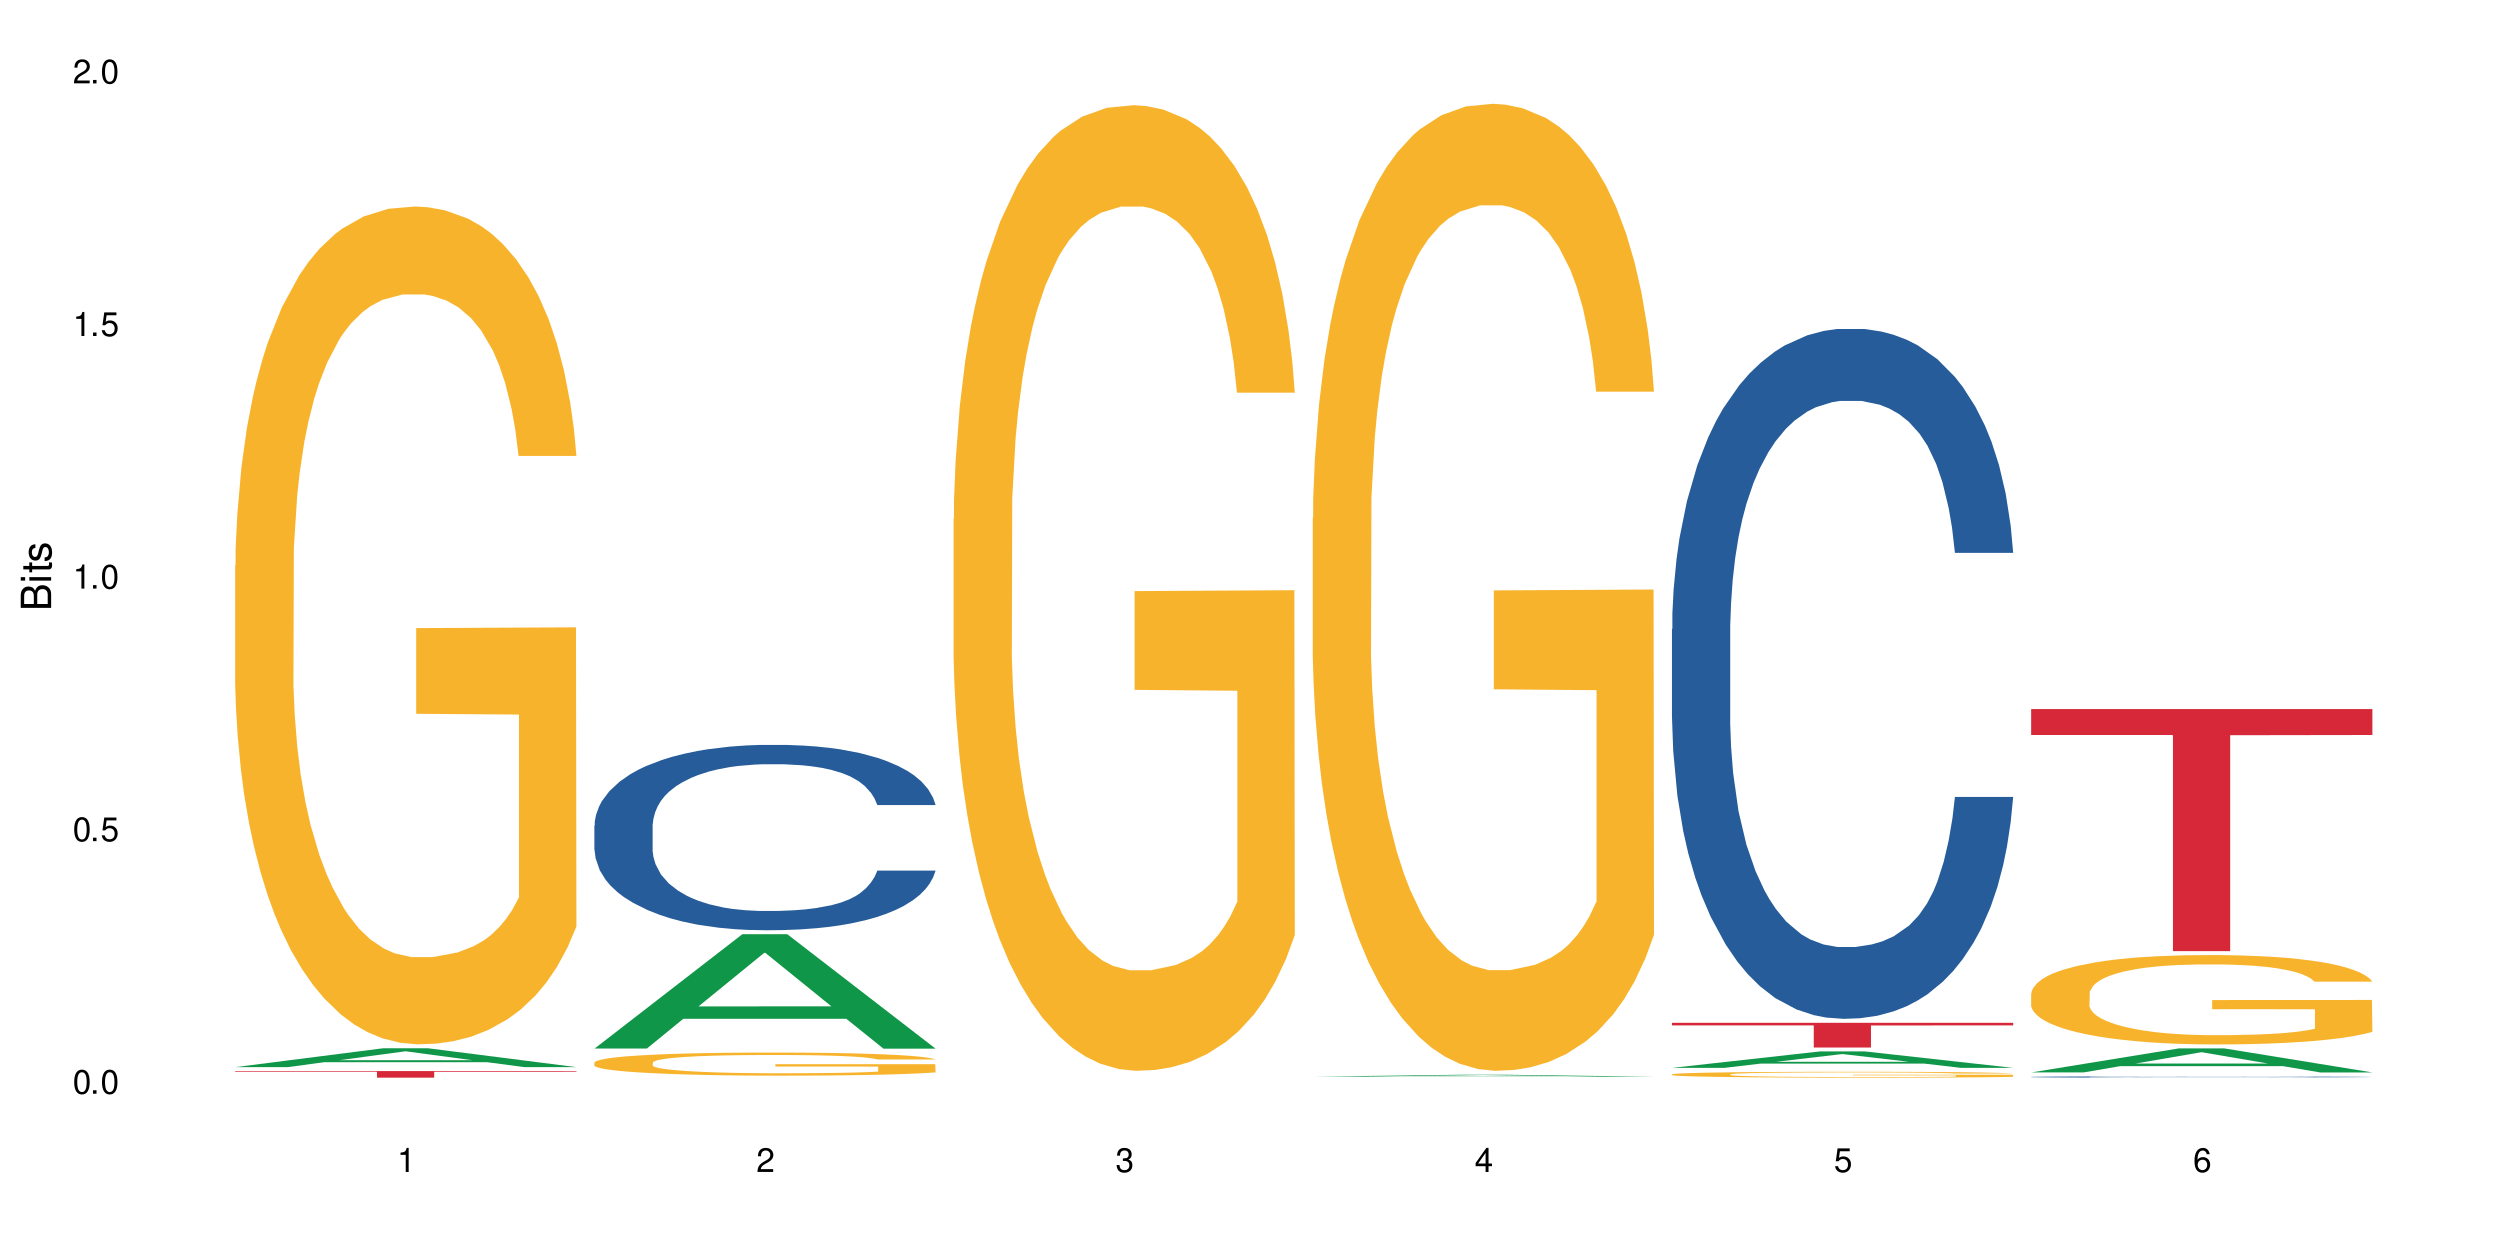 <?xml version="1.0" encoding="UTF-8"?>
<svg xmlns="http://www.w3.org/2000/svg" xmlns:xlink="http://www.w3.org/1999/xlink" width="720" height="360" viewBox="0 0 720 360">
<defs>
<g>
<g id="glyph-0-0">
</g>
<g id="glyph-0-1">
<path d="M 2.641 -6.938 C 2 -6.938 1.422 -6.656 1.078 -6.172 C 0.641 -5.562 0.406 -4.641 0.406 -3.359 C 0.406 -1.016 1.188 0.219 2.641 0.219 C 4.078 0.219 4.859 -1.016 4.859 -3.297 C 4.859 -4.641 4.656 -5.547 4.203 -6.172 C 3.844 -6.656 3.281 -6.938 2.641 -6.938 Z M 2.641 -6.188 C 3.547 -6.188 4 -5.25 4 -3.375 C 4 -1.406 3.562 -0.484 2.625 -0.484 C 1.734 -0.484 1.281 -1.438 1.281 -3.344 C 1.281 -5.25 1.734 -6.188 2.641 -6.188 Z M 2.641 -6.188 "/>
</g>
<g id="glyph-0-2">
<path d="M 1.828 -1 L 0.828 -1 L 0.828 0 L 1.828 0 Z M 1.828 -1 "/>
</g>
<g id="glyph-0-3">
<path d="M 4.562 -6.797 L 1.062 -6.797 L 0.547 -3.094 L 1.328 -3.094 C 1.719 -3.562 2.047 -3.734 2.578 -3.734 C 3.484 -3.734 4.062 -3.109 4.062 -2.094 C 4.062 -1.125 3.484 -0.531 2.578 -0.531 C 1.828 -0.531 1.375 -0.906 1.188 -1.672 L 0.328 -1.672 C 0.453 -1.109 0.547 -0.844 0.75 -0.594 C 1.125 -0.078 1.828 0.219 2.594 0.219 C 3.969 0.219 4.922 -0.781 4.922 -2.219 C 4.922 -3.562 4.031 -4.484 2.719 -4.484 C 2.25 -4.484 1.859 -4.359 1.469 -4.062 L 1.734 -5.969 L 4.562 -5.969 Z M 4.562 -6.797 "/>
</g>
<g id="glyph-0-4">
<path d="M 2.484 -4.938 L 2.484 0 L 3.328 0 L 3.328 -6.938 L 2.766 -6.938 C 2.469 -5.875 2.281 -5.734 0.984 -5.562 L 0.984 -4.938 Z M 2.484 -4.938 "/>
</g>
<g id="glyph-0-5">
<path d="M 4.859 -0.828 L 1.281 -0.828 C 1.359 -1.406 1.672 -1.781 2.5 -2.281 L 3.469 -2.828 C 4.406 -3.344 4.906 -4.062 4.906 -4.906 C 4.906 -5.484 4.672 -6.031 4.266 -6.406 C 3.859 -6.766 3.375 -6.938 2.719 -6.938 C 1.859 -6.938 1.219 -6.625 0.844 -6.031 C 0.609 -5.672 0.5 -5.234 0.484 -4.531 L 1.328 -4.531 C 1.359 -5.016 1.406 -5.281 1.531 -5.516 C 1.75 -5.938 2.188 -6.203 2.703 -6.203 C 3.469 -6.203 4.031 -5.641 4.031 -4.891 C 4.031 -4.344 3.719 -3.859 3.125 -3.516 L 2.234 -3 C 0.812 -2.172 0.406 -1.531 0.328 -0.016 L 4.859 -0.016 Z M 4.859 -0.828 "/>
</g>
<g id="glyph-0-6">
<path d="M 2.125 -3.188 L 2.578 -3.188 C 3.5 -3.188 3.984 -2.766 3.984 -1.922 C 3.984 -1.062 3.469 -0.531 2.594 -0.531 C 1.656 -0.531 1.203 -1 1.156 -2.016 L 0.312 -2.016 C 0.344 -1.453 0.438 -1.094 0.609 -0.781 C 0.953 -0.109 1.625 0.219 2.547 0.219 C 3.953 0.219 4.859 -0.625 4.859 -1.938 C 4.859 -2.828 4.516 -3.297 3.703 -3.594 C 4.344 -3.844 4.656 -4.328 4.656 -5.031 C 4.656 -6.219 3.875 -6.938 2.578 -6.938 C 1.203 -6.938 0.484 -6.172 0.453 -4.703 L 1.297 -4.703 C 1.312 -5.125 1.344 -5.359 1.453 -5.578 C 1.641 -5.969 2.062 -6.203 2.594 -6.203 C 3.344 -6.203 3.797 -5.75 3.797 -5 C 3.797 -4.516 3.609 -4.219 3.25 -4.047 C 3.016 -3.953 2.703 -3.922 2.125 -3.906 Z M 2.125 -3.188 "/>
</g>
<g id="glyph-0-7">
<path d="M 3.141 -1.672 L 3.141 0 L 3.984 0 L 3.984 -1.672 L 4.984 -1.672 L 4.984 -2.438 L 3.984 -2.438 L 3.984 -6.938 L 3.359 -6.938 L 0.266 -2.578 L 0.266 -1.672 Z M 3.141 -2.438 L 1 -2.438 L 3.141 -5.5 Z M 3.141 -2.438 "/>
</g>
<g id="glyph-0-8">
<path d="M 4.781 -5.125 C 4.609 -6.266 3.891 -6.938 2.844 -6.938 C 2.094 -6.938 1.422 -6.578 1.031 -5.953 C 0.594 -5.266 0.406 -4.422 0.406 -3.172 C 0.406 -2 0.578 -1.25 0.984 -0.641 C 1.359 -0.078 1.953 0.219 2.703 0.219 C 3.984 0.219 4.922 -0.75 4.922 -2.094 C 4.922 -3.375 4.062 -4.281 2.844 -4.281 C 2.172 -4.281 1.641 -4.031 1.281 -3.516 C 1.281 -5.234 1.828 -6.188 2.797 -6.188 C 3.391 -6.188 3.797 -5.797 3.938 -5.125 Z M 2.734 -3.531 C 3.547 -3.531 4.062 -2.953 4.062 -2.031 C 4.062 -1.156 3.484 -0.531 2.703 -0.531 C 1.922 -0.531 1.328 -1.188 1.328 -2.078 C 1.328 -2.938 1.906 -3.531 2.734 -3.531 Z M 2.734 -3.531 "/>
</g>
<g id="glyph-1-0">
</g>
<g id="glyph-1-1">
<path d="M 0 -0.953 L 0 -4.891 C 0 -5.719 -0.234 -6.344 -0.734 -6.797 C -1.188 -7.234 -1.812 -7.469 -2.5 -7.469 C -3.547 -7.469 -4.188 -7 -4.625 -5.875 C -4.984 -6.688 -5.625 -7.094 -6.531 -7.094 C -7.172 -7.094 -7.734 -6.859 -8.141 -6.391 C -8.562 -5.922 -8.75 -5.344 -8.75 -4.5 L -8.75 -0.953 Z M -4.984 -2.062 L -7.766 -2.062 L -7.766 -4.219 C -7.766 -4.844 -7.688 -5.203 -7.453 -5.5 C -7.219 -5.812 -6.859 -5.969 -6.375 -5.969 C -5.891 -5.969 -5.531 -5.812 -5.297 -5.5 C -5.062 -5.203 -4.984 -4.844 -4.984 -4.219 Z M -0.984 -2.062 L -4 -2.062 L -4 -4.781 C -4 -5.766 -3.438 -6.359 -2.484 -6.359 C -1.547 -6.359 -0.984 -5.766 -0.984 -4.781 Z M -0.984 -2.062 "/>
</g>
<g id="glyph-1-2">
<path d="M -6.281 -1.797 L -6.281 -0.797 L 0 -0.797 L 0 -1.797 Z M -8.75 -1.797 L -8.75 -0.797 L -7.484 -0.797 L -7.484 -1.797 Z M -8.75 -1.797 "/>
</g>
<g id="glyph-1-3">
<path d="M -6.281 -3.047 L -6.281 -2.016 L -8.016 -2.016 L -8.016 -1.016 L -6.281 -1.016 L -6.281 -0.172 L -5.469 -0.172 L -5.469 -1.016 L -0.719 -1.016 C -0.078 -1.016 0.281 -1.453 0.281 -2.234 C 0.281 -2.5 0.25 -2.719 0.188 -3.047 L -0.641 -3.047 C -0.609 -2.906 -0.594 -2.766 -0.594 -2.562 C -0.594 -2.141 -0.719 -2.016 -1.156 -2.016 L -5.469 -2.016 L -5.469 -3.047 Z M -6.281 -3.047 "/>
</g>
<g id="glyph-1-4">
<path d="M -4.531 -5.25 C -5.766 -5.25 -6.469 -4.422 -6.469 -2.969 C -6.469 -1.516 -5.719 -0.562 -4.547 -0.562 C -3.562 -0.562 -3.094 -1.062 -2.734 -2.562 L -2.516 -3.484 C -2.344 -4.188 -2.094 -4.469 -1.641 -4.469 C -1.047 -4.469 -0.641 -3.875 -0.641 -3 C -0.641 -2.453 -0.797 -2 -1.062 -1.75 C -1.25 -1.594 -1.422 -1.531 -1.875 -1.469 L -1.875 -0.406 C -0.422 -0.453 0.281 -1.266 0.281 -2.922 C 0.281 -4.5 -0.5 -5.516 -1.719 -5.516 C -2.656 -5.516 -3.172 -4.984 -3.469 -3.734 L -3.703 -2.766 C -3.891 -1.953 -4.156 -1.609 -4.594 -1.609 C -5.188 -1.609 -5.547 -2.125 -5.547 -2.938 C -5.547 -3.75 -5.203 -4.172 -4.531 -4.203 Z M -4.531 -5.25 "/>
</g>
</g>
</defs>
<rect x="-72" y="-36" width="864" height="432" fill="rgb(100%, 100%, 100%)" fill-opacity="1"/>
<path fill-rule="nonzero" fill="rgb(6.275%, 58.824%, 28.235%)" fill-opacity="1" d="M 67.73 307.336 L 67.836 307.328 L 110.359 301.898 L 123.273 301.898 L 166.008 307.34 L 150.992 307.34 L 140.281 305.918 L 93.352 305.918 L 82.852 307.336 L 67.73 307.336 L 97.863 305.332 L 135.977 305.328 L 116.973 302.789 L 116.766 302.785 L 116.555 302.801 L 97.758 305.328 L 97.863 305.332 Z M 67.73 307.336 "/>
<path fill-rule="nonzero" fill="rgb(96.863%, 70.196%, 16.863%)" fill-opacity="1" d="M 67.73 162.82 L 67.852 162.602 L 67.852 158.191 L 68.332 148.277 L 69.527 134.613 L 71.086 123.375 L 72.766 114.559 L 73.844 109.934 L 75.641 103.32 L 77.199 98.473 L 81.152 88.555 L 86.188 79.301 L 88.945 75.332 L 92.059 71.586 L 96.496 67.398 L 98.531 65.855 L 104.766 62.332 L 111.836 60.129 L 119.625 59.465 L 123.223 59.688 L 128.133 60.57 L 134.848 62.992 L 138.68 65.195 L 141.676 67.398 L 144.793 70.266 L 148.629 74.672 L 152.223 79.961 L 155.102 85.25 L 157.977 91.859 L 160.375 98.914 L 162.41 106.625 L 164.207 115.883 L 165.289 123.594 L 166.008 131.309 L 149.348 131.309 L 148.391 123.594 L 147.309 117.645 L 145.512 110.371 L 143.715 105.082 L 141.918 100.895 L 138.562 95.168 L 135.684 91.641 L 132.09 88.555 L 128.613 86.574 L 124.66 85.25 L 122.262 84.809 L 115.91 84.809 L 110.156 86.352 L 106.801 88.113 L 104.406 89.879 L 101.047 93.184 L 99.012 95.828 L 97.812 97.59 L 94.219 104.422 L 91.82 110.594 L 90.504 114.781 L 88.824 121.391 L 87.625 127.34 L 86.309 136.156 L 85.59 142.766 L 84.629 157.754 L 84.508 197.418 L 84.871 205.793 L 85.59 214.828 L 86.547 222.762 L 87.984 231.137 L 89.422 237.527 L 91.941 246.121 L 94.098 251.852 L 95.777 255.598 L 99.012 261.547 L 100.328 263.531 L 103.445 267.496 L 106.684 270.582 L 110.637 273.227 L 113.633 274.551 L 118.426 275.652 L 124.539 275.652 L 131.73 274.328 L 136.285 272.566 L 139.398 270.805 L 141.438 269.262 L 143.953 266.836 L 145.754 264.633 L 147.43 262.207 L 149.469 258.461 L 149.469 205.793 L 119.863 205.574 L 119.863 180.891 L 165.887 180.672 L 166.008 266.836 L 163.488 272.785 L 160.375 278.516 L 157.379 282.922 L 154.262 286.668 L 149.828 290.855 L 146.23 293.5 L 140.719 296.586 L 135.684 298.57 L 130.41 299.891 L 125.738 300.555 L 120.223 300.773 L 115.312 300.332 L 110.039 299.012 L 105.844 297.246 L 102.008 295.043 L 98.172 292.18 L 93.379 287.551 L 90.262 283.805 L 87.027 279.176 L 83.789 273.668 L 80.914 267.719 L 78.996 263.09 L 77.078 257.801 L 75.043 251.191 L 73.125 243.699 L 71.688 236.867 L 70.367 229.152 L 69.41 221.879 L 68.449 211.965 L 67.969 204.031 L 67.73 197.199 Z M 67.73 162.82 "/>
<path fill-rule="nonzero" fill="rgb(83.922%, 15.686%, 22.353%)" fill-opacity="1" d="M 67.73 308.465 L 166.008 308.465 L 166.008 308.668 L 125.047 308.672 L 125.047 310.371 L 108.57 310.371 L 108.57 308.672 L 108.332 308.668 L 67.73 308.668 Z M 67.73 308.465 "/>
<path fill-rule="nonzero" fill="rgb(6.275%, 58.824%, 28.235%)" fill-opacity="1" d="M 171.18 301.984 L 171.285 301.953 L 213.809 269.043 L 226.723 269.043 L 269.453 302.016 L 254.441 302.016 L 243.73 293.41 L 196.797 293.41 L 186.297 301.984 L 171.18 301.984 L 201.312 289.848 L 239.426 289.816 L 220.422 274.43 L 220.211 274.398 L 220 274.492 L 201.207 289.816 L 201.312 289.848 Z M 171.18 301.984 "/>
<path fill-rule="nonzero" fill="rgb(14.51%, 36.078%, 60%)" fill-opacity="1" d="M 171.18 237.766 L 171.297 237.715 L 171.297 236.547 L 171.66 234.691 L 172.496 232.352 L 173.336 230.738 L 175.492 227.863 L 178.488 225.082 L 181.605 222.934 L 183.883 221.664 L 185.922 220.691 L 190.594 218.883 L 193.59 217.957 L 196.828 217.129 L 200.781 216.297 L 203.656 215.812 L 210.129 215.031 L 214.922 214.688 L 218.641 214.543 L 226.668 214.543 L 231.461 214.738 L 234.938 214.98 L 238.773 215.371 L 242.008 215.812 L 247.641 216.883 L 252.676 218.25 L 254.953 219.031 L 258.547 220.543 L 261.305 222.008 L 263.223 223.273 L 265.379 225.082 L 267.297 227.277 L 268.734 229.766 L 269.453 231.863 L 252.676 231.863 L 251.836 229.91 L 250.879 228.398 L 249.082 226.398 L 247.281 224.984 L 244.766 223.566 L 242.488 222.641 L 239.371 221.715 L 236.617 221.129 L 233.738 220.691 L 230.984 220.398 L 225.711 220.105 L 219.598 220.105 L 217.32 220.203 L 212.645 220.594 L 210.129 220.934 L 206.535 221.617 L 204.016 222.25 L 201.02 223.227 L 198.984 224.055 L 196.469 225.324 L 194.668 226.445 L 192.633 228.055 L 191.434 229.277 L 190.355 230.641 L 189.395 232.254 L 188.676 233.961 L 188.199 235.766 L 187.957 237.52 L 187.957 245.082 L 188.199 246.84 L 188.797 248.891 L 190.355 251.863 L 192.633 254.449 L 195.27 256.5 L 197.785 257.965 L 199.223 258.645 L 201.141 259.426 L 204.137 260.402 L 208.453 261.379 L 210.969 261.77 L 214.805 262.16 L 218.758 262.355 L 224.031 262.355 L 228.707 262.16 L 231.82 261.914 L 235.059 261.523 L 239.492 260.695 L 242.25 259.914 L 244.645 258.988 L 246.445 258.062 L 247.641 257.281 L 249.441 255.77 L 250.879 254.109 L 251.957 252.402 L 252.676 250.742 L 269.453 250.742 L 268.734 252.695 L 267.656 254.598 L 266.578 256.012 L 264.898 257.719 L 262.984 259.23 L 260.227 260.941 L 257.949 262.062 L 254.953 263.281 L 252.195 264.207 L 249.199 265.039 L 244.766 266.012 L 241.891 266.5 L 238.773 266.941 L 235.059 267.332 L 230.383 267.672 L 225.352 267.867 L 220.676 267.918 L 215.645 267.82 L 211.926 267.625 L 207.012 267.184 L 200.902 266.305 L 196.469 265.379 L 192.992 264.453 L 189.996 263.477 L 186.641 262.16 L 182.324 260.012 L 179.688 258.355 L 177.891 256.988 L 175.852 255.086 L 174.414 253.379 L 172.738 250.645 L 171.539 247.18 L 171.18 244.496 Z M 171.18 237.766 "/>
<path fill-rule="nonzero" fill="rgb(96.863%, 70.196%, 16.863%)" fill-opacity="1" d="M 171.18 305.988 L 171.297 305.98 L 171.297 305.859 L 171.777 305.586 L 172.977 305.211 L 174.535 304.902 L 176.211 304.66 L 177.293 304.531 L 179.09 304.348 L 180.648 304.215 L 184.602 303.941 L 189.637 303.688 L 192.391 303.578 L 195.508 303.477 L 199.941 303.359 L 201.98 303.316 L 208.211 303.219 L 215.281 303.16 L 223.074 303.141 L 226.668 303.148 L 231.582 303.172 L 238.293 303.238 L 242.129 303.301 L 245.125 303.359 L 248.242 303.438 L 252.078 303.559 L 255.672 303.707 L 258.547 303.852 L 261.426 304.035 L 263.82 304.227 L 265.859 304.441 L 267.656 304.695 L 268.734 304.906 L 269.453 305.121 L 252.797 305.121 L 251.836 304.906 L 250.758 304.742 L 248.961 304.543 L 247.164 304.398 L 245.363 304.281 L 242.008 304.125 L 239.133 304.027 L 235.539 303.941 L 232.062 303.887 L 228.105 303.852 L 225.711 303.84 L 219.359 303.84 L 213.605 303.883 L 210.25 303.93 L 207.852 303.98 L 204.496 304.07 L 202.461 304.145 L 201.262 304.191 L 197.664 304.379 L 195.27 304.551 L 193.949 304.664 L 192.273 304.848 L 191.074 305.012 L 189.754 305.254 L 189.035 305.438 L 188.078 305.848 L 187.957 306.941 L 188.316 307.172 L 189.035 307.422 L 189.996 307.637 L 191.434 307.871 L 192.871 308.047 L 195.387 308.281 L 197.547 308.441 L 199.223 308.543 L 202.461 308.707 L 203.777 308.762 L 206.895 308.871 L 210.129 308.957 L 214.086 309.027 L 217.082 309.066 L 221.875 309.094 L 227.988 309.094 L 235.18 309.059 L 239.73 309.012 L 242.848 308.961 L 244.887 308.918 L 247.402 308.852 L 249.199 308.793 L 250.879 308.727 L 252.914 308.621 L 252.914 307.172 L 223.312 307.164 L 223.312 306.484 L 269.336 306.48 L 269.453 308.852 L 266.938 309.016 L 263.82 309.176 L 260.824 309.297 L 257.711 309.398 L 253.273 309.516 L 249.68 309.586 L 244.168 309.672 L 239.133 309.727 L 233.859 309.762 L 229.184 309.781 L 223.672 309.785 L 218.758 309.773 L 213.484 309.738 L 209.289 309.691 L 205.457 309.629 L 201.621 309.551 L 196.828 309.422 L 193.711 309.32 L 190.473 309.191 L 187.238 309.039 L 184.363 308.875 L 182.445 308.75 L 180.527 308.605 L 178.488 308.422 L 176.57 308.215 L 175.133 308.027 L 173.816 307.816 L 172.855 307.613 L 171.898 307.34 L 171.418 307.121 L 171.18 306.934 Z M 171.18 305.988 "/>
<path fill-rule="nonzero" fill="rgb(96.863%, 70.196%, 16.863%)" fill-opacity="1" d="M 274.629 149.41 L 274.746 149.156 L 274.746 144.074 L 275.227 132.645 L 276.426 116.898 L 277.984 103.945 L 279.66 93.785 L 280.738 88.453 L 282.535 80.832 L 284.094 75.246 L 288.051 63.816 L 293.082 53.148 L 295.84 48.578 L 298.957 44.262 L 303.391 39.434 L 305.43 37.656 L 311.66 33.594 L 318.73 31.055 L 326.52 30.293 L 330.117 30.547 L 335.031 31.562 L 341.742 34.355 L 345.578 36.895 L 348.574 39.434 L 351.688 42.738 L 355.523 47.816 L 359.121 53.91 L 361.996 60.008 L 364.871 67.625 L 367.27 75.754 L 369.309 84.645 L 371.105 95.312 L 372.184 104.199 L 372.902 113.09 L 356.242 113.09 L 355.285 104.199 L 354.207 97.344 L 352.41 88.961 L 350.609 82.867 L 348.812 78.039 L 345.457 71.438 L 342.582 67.371 L 338.984 63.816 L 335.512 61.531 L 331.555 60.008 L 329.156 59.5 L 322.805 59.5 L 317.055 61.277 L 313.699 63.309 L 311.301 65.34 L 307.945 69.152 L 305.906 72.199 L 304.707 74.23 L 301.113 82.105 L 298.715 89.215 L 297.398 94.039 L 295.719 101.66 L 294.523 108.52 L 293.203 118.676 L 292.484 126.297 L 291.527 143.566 L 291.406 189.281 L 291.766 198.934 L 292.484 209.348 L 293.441 218.492 L 294.883 228.141 L 296.32 235.508 L 298.836 245.414 L 300.992 252.016 L 302.672 256.332 L 305.906 263.191 L 307.227 265.477 L 310.34 270.047 L 313.578 273.605 L 317.531 276.652 L 320.527 278.176 L 325.324 279.445 L 331.434 279.445 L 338.625 277.922 L 343.18 275.891 L 346.297 273.859 L 348.332 272.082 L 350.852 269.285 L 352.648 266.746 L 354.324 263.953 L 356.363 259.637 L 356.363 198.934 L 326.762 198.68 L 326.762 170.234 L 372.781 169.98 L 372.902 269.285 L 370.387 276.145 L 367.27 282.746 L 364.273 287.828 L 361.156 292.145 L 356.723 296.969 L 353.129 300.02 L 347.613 303.574 L 342.582 305.859 L 337.309 307.383 L 332.633 308.145 L 327.121 308.398 L 322.207 307.891 L 316.934 306.367 L 312.738 304.336 L 308.902 301.797 L 305.07 298.496 L 300.273 293.16 L 297.16 288.844 L 293.922 283.508 L 290.688 277.16 L 287.809 270.301 L 285.895 264.969 L 283.977 258.875 L 281.938 251.254 L 280.02 242.617 L 278.582 234.746 L 277.262 225.855 L 276.305 217.477 L 275.348 206.047 L 274.867 196.902 L 274.629 189.027 Z M 274.629 149.41 "/>
<path fill-rule="nonzero" fill="rgb(6.275%, 58.824%, 28.235%)" fill-opacity="1" d="M 378.074 310.086 L 378.18 310.086 L 420.703 309.523 L 433.617 309.523 L 476.352 310.09 L 461.336 310.09 L 450.625 309.941 L 403.695 309.941 L 393.195 310.086 L 378.074 310.086 L 408.207 309.879 L 446.32 309.879 L 427.316 309.617 L 427.109 309.613 L 426.898 309.617 L 408.105 309.879 L 408.207 309.879 Z M 378.074 310.086 "/>
<path fill-rule="nonzero" fill="rgb(96.863%, 70.196%, 16.863%)" fill-opacity="1" d="M 378.074 149.18 L 378.195 148.922 L 378.195 143.836 L 378.676 132.391 L 379.871 116.621 L 381.43 103.648 L 383.109 93.477 L 384.188 88.137 L 385.984 80.504 L 387.543 74.91 L 391.496 63.465 L 396.531 52.781 L 399.289 48.203 L 402.402 43.879 L 406.84 39.047 L 408.875 37.266 L 415.109 33.195 L 422.18 30.652 L 429.969 29.891 L 433.566 30.145 L 438.48 31.164 L 445.191 33.961 L 449.023 36.504 L 452.02 39.047 L 455.137 42.355 L 458.973 47.441 L 462.566 53.543 L 465.445 59.648 L 468.32 67.277 L 470.719 75.418 L 472.754 84.32 L 474.555 95.004 L 475.633 103.906 L 476.352 112.809 L 459.691 112.809 L 458.734 103.906 L 457.652 97.039 L 455.855 88.645 L 454.059 82.539 L 452.262 77.707 L 448.906 71.094 L 446.027 67.023 L 442.434 63.465 L 438.957 61.176 L 435.004 59.648 L 432.605 59.141 L 426.254 59.141 L 420.5 60.922 L 417.145 62.957 L 414.75 64.988 L 411.395 68.805 L 409.355 71.855 L 408.156 73.891 L 404.562 81.777 L 402.164 88.898 L 400.848 93.73 L 399.168 101.359 L 397.969 108.227 L 396.652 118.402 L 395.934 126.031 L 394.973 143.328 L 394.855 189.109 L 395.215 198.773 L 395.934 209.203 L 396.891 218.359 L 398.328 228.023 L 399.766 235.398 L 402.285 245.32 L 404.441 251.934 L 406.121 256.258 L 409.355 263.125 L 410.672 265.414 L 413.789 269.992 L 417.027 273.551 L 420.98 276.605 L 423.977 278.129 L 428.77 279.402 L 434.883 279.402 L 442.074 277.875 L 446.629 275.84 L 449.746 273.805 L 451.781 272.027 L 454.297 269.227 L 456.098 266.684 L 457.773 263.887 L 459.812 259.562 L 459.812 198.773 L 430.211 198.52 L 430.211 170.035 L 476.23 169.781 L 476.352 269.227 L 473.832 276.094 L 470.719 282.707 L 467.723 287.793 L 464.605 292.117 L 460.172 296.953 L 456.574 300.004 L 451.062 303.562 L 446.027 305.852 L 440.754 307.379 L 436.082 308.141 L 430.57 308.398 L 425.656 307.887 L 420.383 306.363 L 416.188 304.328 L 412.352 301.785 L 408.516 298.477 L 403.723 293.137 L 400.605 288.812 L 397.371 283.473 L 394.133 277.113 L 391.258 270.246 L 389.34 264.902 L 387.422 258.801 L 385.387 251.168 L 383.469 242.523 L 382.031 234.637 L 380.711 225.734 L 379.754 217.34 L 378.793 205.895 L 378.316 196.738 L 378.074 188.855 Z M 378.074 149.18 "/>
<path fill-rule="nonzero" fill="rgb(6.275%, 58.824%, 28.235%)" fill-opacity="1" d="M 481.523 307.543 L 481.629 307.539 L 524.152 302.809 L 537.066 302.809 L 579.797 307.547 L 564.785 307.547 L 554.074 306.309 L 507.141 306.309 L 496.641 307.543 L 481.523 307.543 L 511.656 305.797 L 549.77 305.793 L 530.766 303.582 L 530.555 303.578 L 530.348 303.594 L 511.551 305.793 L 511.656 305.797 Z M 481.523 307.543 "/>
<path fill-rule="nonzero" fill="rgb(14.51%, 36.078%, 60%)" fill-opacity="1" d="M 481.523 181.199 L 481.645 181.02 L 481.645 176.66 L 482.004 169.758 L 482.84 161.043 L 483.68 155.051 L 485.836 144.336 L 488.832 133.984 L 491.949 125.992 L 494.227 121.27 L 496.266 117.641 L 500.938 110.918 L 503.934 107.469 L 507.172 104.383 L 511.125 101.293 L 514 99.48 L 520.473 96.574 L 525.27 95.301 L 528.984 94.758 L 537.012 94.758 L 541.809 95.484 L 545.281 96.391 L 549.117 97.844 L 552.352 99.48 L 557.984 103.473 L 563.02 108.559 L 565.297 111.465 L 568.891 117.094 L 571.648 122.543 L 573.566 127.266 L 575.723 133.984 L 577.641 142.156 L 579.078 151.418 L 579.797 159.227 L 563.02 159.227 L 562.18 151.961 L 561.223 146.332 L 559.426 138.887 L 557.625 133.621 L 555.109 128.355 L 552.832 124.902 L 549.715 121.453 L 546.961 119.273 L 544.082 117.641 L 541.328 116.551 L 536.055 115.461 L 529.941 115.461 L 527.664 115.824 L 522.992 117.277 L 520.473 118.547 L 516.879 121.09 L 514.363 123.449 L 511.367 127.082 L 509.328 130.168 L 506.812 134.891 L 505.012 139.066 L 502.977 145.062 L 501.777 149.602 L 500.699 154.688 L 499.738 160.68 L 499.02 167.035 L 498.543 173.754 L 498.301 180.293 L 498.301 208.441 L 498.543 214.977 L 499.141 222.605 L 500.699 233.684 L 502.977 243.309 L 505.613 250.934 L 508.129 256.383 L 509.566 258.926 L 511.484 261.832 L 514.48 265.465 L 518.797 269.094 L 521.312 270.547 L 525.148 272 L 529.102 272.727 L 534.375 272.727 L 539.051 272 L 542.168 271.094 L 545.402 269.641 L 549.836 266.555 L 552.594 263.648 L 554.988 260.195 L 556.789 256.746 L 557.984 253.84 L 559.785 248.211 L 561.223 242.035 L 562.301 235.68 L 563.02 229.508 L 579.797 229.508 L 579.078 236.77 L 578 243.852 L 576.922 249.121 L 575.246 255.477 L 573.328 261.105 L 570.57 267.461 L 568.293 271.637 L 565.297 276.18 L 562.539 279.629 L 559.543 282.715 L 555.109 286.348 L 552.234 288.164 L 549.117 289.797 L 545.402 291.25 L 540.727 292.523 L 535.695 293.25 L 531.02 293.43 L 525.988 293.066 L 522.27 292.34 L 517.359 290.707 L 511.246 287.438 L 506.812 283.988 L 503.336 280.535 L 500.34 276.906 L 496.984 272 L 492.668 264.012 L 490.031 257.836 L 488.234 252.75 L 486.195 245.668 L 484.758 239.312 L 483.082 229.145 L 481.883 216.25 L 481.523 206.262 Z M 481.523 181.199 "/>
<path fill-rule="nonzero" fill="rgb(96.863%, 70.196%, 16.863%)" fill-opacity="1" d="M 481.523 309.398 L 481.645 309.398 L 481.645 309.367 L 482.121 309.297 L 483.32 309.203 L 484.879 309.121 L 486.555 309.059 L 487.637 309.027 L 489.434 308.98 L 490.992 308.949 L 494.945 308.879 L 499.98 308.812 L 502.734 308.785 L 505.852 308.758 L 510.285 308.73 L 512.324 308.719 L 518.555 308.691 L 525.629 308.676 L 533.418 308.672 L 537.012 308.676 L 541.926 308.68 L 548.637 308.699 L 552.473 308.715 L 555.469 308.73 L 558.586 308.75 L 562.422 308.781 L 566.016 308.816 L 568.891 308.855 L 571.77 308.902 L 574.164 308.949 L 576.203 309.004 L 578 309.07 L 579.078 309.125 L 579.797 309.18 L 563.141 309.18 L 562.18 309.125 L 561.102 309.082 L 559.305 309.031 L 557.508 308.992 L 555.711 308.965 L 552.352 308.926 L 549.477 308.898 L 545.883 308.879 L 542.406 308.863 L 538.449 308.855 L 536.055 308.852 L 529.703 308.852 L 523.949 308.863 L 520.594 308.875 L 518.195 308.887 L 514.84 308.91 L 512.805 308.93 L 511.605 308.941 L 508.008 308.988 L 505.613 309.031 L 504.293 309.062 L 502.617 309.109 L 501.418 309.148 L 500.098 309.211 L 499.379 309.258 L 498.422 309.363 L 498.301 309.645 L 498.66 309.703 L 499.379 309.766 L 500.34 309.82 L 501.777 309.879 L 503.215 309.926 L 505.73 309.984 L 507.891 310.027 L 509.566 310.051 L 512.805 310.094 L 514.121 310.109 L 517.238 310.137 L 520.473 310.156 L 524.43 310.176 L 527.426 310.184 L 532.219 310.191 L 538.332 310.191 L 545.523 310.184 L 550.078 310.172 L 553.191 310.16 L 555.23 310.148 L 557.746 310.133 L 559.543 310.117 L 561.223 310.098 L 563.258 310.074 L 563.258 309.703 L 533.656 309.699 L 533.656 309.527 L 579.68 309.523 L 579.797 310.133 L 577.281 310.172 L 574.164 310.215 L 571.168 310.246 L 568.055 310.27 L 563.617 310.301 L 560.023 310.32 L 554.512 310.34 L 549.477 310.355 L 544.203 310.363 L 539.531 310.367 L 534.016 310.371 L 529.102 310.367 L 523.828 310.359 L 519.637 310.344 L 515.801 310.328 L 511.965 310.309 L 507.172 310.277 L 504.055 310.25 L 500.82 310.219 L 497.582 310.18 L 494.707 310.137 L 492.789 310.105 L 490.871 310.066 L 488.832 310.02 L 486.918 309.969 L 485.477 309.922 L 484.16 309.867 L 483.199 309.816 L 482.242 309.746 L 481.762 309.691 L 481.523 309.641 Z M 481.523 309.398 "/>
<path fill-rule="nonzero" fill="rgb(83.922%, 15.686%, 22.353%)" fill-opacity="1" d="M 481.523 294.559 L 579.797 294.559 L 579.797 295.32 L 538.84 295.328 L 538.84 301.684 L 522.363 301.684 L 522.363 295.332 L 522.121 295.32 L 481.523 295.32 Z M 481.523 294.559 "/>
<path fill-rule="nonzero" fill="rgb(6.275%, 58.824%, 28.235%)" fill-opacity="1" d="M 584.973 308.859 L 585.074 308.852 L 627.598 301.93 L 640.512 301.93 L 683.246 308.863 L 668.23 308.863 L 657.523 307.055 L 610.59 307.055 L 600.09 308.859 L 584.973 308.859 L 615.105 306.305 L 653.219 306.301 L 634.215 303.062 L 634.004 303.055 L 633.793 303.074 L 615 306.301 L 615.105 306.305 Z M 584.973 308.859 "/>
<path fill-rule="nonzero" fill="rgb(14.51%, 36.078%, 60%)" fill-opacity="1" d="M 584.973 310.156 L 585.09 310.156 L 585.09 310.148 L 585.449 310.133 L 586.289 310.117 L 587.129 310.105 L 589.285 310.086 L 592.281 310.066 L 595.398 310.051 L 597.676 310.043 L 599.711 310.035 L 604.387 310.023 L 607.383 310.016 L 610.617 310.008 L 614.574 310.004 L 617.449 310 L 623.922 309.996 L 628.715 309.992 L 645.254 309.992 L 648.73 309.996 L 652.566 309.996 L 655.801 310 L 661.434 310.008 L 666.469 310.02 L 668.746 310.023 L 672.34 310.035 L 675.098 310.043 L 677.016 310.055 L 679.172 310.066 L 681.09 310.082 L 682.527 310.098 L 683.246 310.113 L 666.469 310.113 L 665.629 310.102 L 664.672 310.09 L 662.871 310.074 L 661.074 310.066 L 658.559 310.055 L 656.281 310.051 L 653.164 310.043 L 650.406 310.039 L 647.531 310.035 L 644.773 310.031 L 631.113 310.031 L 626.438 310.035 L 623.922 310.035 L 620.328 310.043 L 617.809 310.047 L 614.812 310.055 L 612.777 310.059 L 610.258 310.066 L 608.461 310.074 L 606.426 310.086 L 605.227 310.098 L 604.148 310.105 L 603.188 310.117 L 602.469 310.129 L 601.988 310.141 L 601.75 310.156 L 601.75 310.207 L 601.988 310.219 L 602.59 310.234 L 604.148 310.258 L 606.426 310.273 L 609.059 310.289 L 611.578 310.301 L 613.016 310.305 L 614.934 310.309 L 617.93 310.316 L 622.242 310.324 L 624.762 310.328 L 628.598 310.328 L 632.551 310.332 L 637.824 310.332 L 642.5 310.328 L 645.613 310.328 L 648.852 310.324 L 653.285 310.32 L 656.043 310.312 L 658.438 310.305 L 660.234 310.301 L 661.434 310.293 L 663.23 310.285 L 664.672 310.273 L 665.75 310.262 L 666.469 310.25 L 683.246 310.25 L 682.527 310.262 L 681.449 310.277 L 680.371 310.285 L 678.691 310.297 L 676.773 310.309 L 674.02 310.32 L 671.742 310.328 L 668.746 310.336 L 665.988 310.344 L 662.992 310.348 L 658.559 310.355 L 655.68 310.359 L 652.566 310.363 L 648.852 310.367 L 644.176 310.367 L 639.141 310.371 L 629.434 310.371 L 625.719 310.367 L 620.805 310.363 L 614.695 310.359 L 610.258 310.352 L 606.785 310.344 L 603.789 310.34 L 600.43 310.328 L 596.117 310.312 L 593.48 310.301 L 591.684 310.293 L 589.645 310.277 L 588.207 310.266 L 586.527 310.246 L 585.332 310.223 L 584.973 310.203 Z M 584.973 310.156 "/>
<path fill-rule="nonzero" fill="rgb(96.863%, 70.196%, 16.863%)" fill-opacity="1" d="M 584.973 286.082 L 585.09 286.059 L 585.09 285.59 L 585.57 284.531 L 586.77 283.074 L 588.328 281.875 L 590.004 280.934 L 591.082 280.441 L 592.883 279.734 L 594.438 279.219 L 598.395 278.16 L 603.426 277.172 L 606.184 276.75 L 609.301 276.348 L 613.734 275.902 L 615.773 275.738 L 622.004 275.363 L 629.074 275.125 L 636.867 275.055 L 640.461 275.078 L 645.375 275.176 L 652.086 275.434 L 655.922 275.668 L 658.918 275.902 L 662.035 276.207 L 665.867 276.68 L 669.465 277.242 L 672.34 277.809 L 675.215 278.512 L 677.613 279.266 L 679.652 280.09 L 681.449 281.074 L 682.527 281.898 L 683.246 282.723 L 666.586 282.723 L 665.629 281.898 L 664.551 281.266 L 662.754 280.488 L 660.953 279.922 L 659.156 279.477 L 655.801 278.867 L 652.926 278.488 L 649.328 278.16 L 645.855 277.949 L 641.898 277.809 L 639.504 277.762 L 633.148 277.762 L 627.398 277.926 L 624.043 278.113 L 621.645 278.301 L 618.289 278.652 L 616.25 278.938 L 615.055 279.125 L 611.457 279.852 L 609.059 280.512 L 607.742 280.957 L 606.062 281.664 L 604.867 282.297 L 603.547 283.238 L 602.828 283.945 L 601.871 285.543 L 601.75 289.777 L 602.109 290.668 L 602.828 291.633 L 603.789 292.48 L 605.227 293.371 L 606.664 294.055 L 609.18 294.973 L 611.336 295.582 L 613.016 295.984 L 616.25 296.617 L 617.57 296.828 L 620.688 297.254 L 623.922 297.582 L 627.875 297.863 L 630.871 298.004 L 635.668 298.121 L 641.777 298.121 L 648.969 297.98 L 653.523 297.793 L 656.641 297.605 L 658.676 297.441 L 661.195 297.184 L 662.992 296.945 L 664.672 296.688 L 666.707 296.289 L 666.707 290.668 L 637.105 290.645 L 637.105 288.012 L 683.125 287.988 L 683.246 297.184 L 680.73 297.816 L 677.613 298.43 L 674.617 298.898 L 671.5 299.297 L 667.066 299.746 L 663.473 300.027 L 657.957 300.355 L 652.926 300.566 L 647.652 300.711 L 642.977 300.781 L 637.465 300.805 L 632.551 300.758 L 627.277 300.613 L 623.082 300.426 L 619.246 300.191 L 615.414 299.887 L 610.617 299.391 L 607.504 298.992 L 604.266 298.5 L 601.031 297.91 L 598.156 297.277 L 596.238 296.781 L 594.32 296.219 L 592.281 295.512 L 590.363 294.715 L 588.926 293.984 L 587.609 293.16 L 586.648 292.387 L 585.691 291.328 L 585.211 290.48 L 584.973 289.75 Z M 584.973 286.082 "/>
<path fill-rule="nonzero" fill="rgb(83.922%, 15.686%, 22.353%)" fill-opacity="1" d="M 584.973 204.219 L 683.246 204.219 L 683.246 211.68 L 642.289 211.746 L 642.289 273.93 L 625.809 273.93 L 625.809 211.812 L 625.57 211.68 L 584.973 211.68 Z M 584.973 204.219 "/>
<g fill="rgb(0%, 0%, 0%)" fill-opacity="1">
<use xlink:href="#glyph-0-1" x="20.965" y="314.993"/>
<use xlink:href="#glyph-0-2" x="25.965" y="314.993"/>
<use xlink:href="#glyph-0-1" x="28.965" y="314.993"/>
</g>
<g fill="rgb(0%, 0%, 0%)" fill-opacity="1">
<use xlink:href="#glyph-0-1" x="20.965" y="242.251"/>
<use xlink:href="#glyph-0-2" x="25.965" y="242.251"/>
<use xlink:href="#glyph-0-3" x="28.965" y="242.251"/>
</g>
<g fill="rgb(0%, 0%, 0%)" fill-opacity="1">
<use xlink:href="#glyph-0-4" x="20.965" y="169.509"/>
<use xlink:href="#glyph-0-2" x="25.965" y="169.509"/>
<use xlink:href="#glyph-0-1" x="28.965" y="169.509"/>
</g>
<g fill="rgb(0%, 0%, 0%)" fill-opacity="1">
<use xlink:href="#glyph-0-4" x="20.965" y="96.767"/>
<use xlink:href="#glyph-0-2" x="25.965" y="96.767"/>
<use xlink:href="#glyph-0-3" x="28.965" y="96.767"/>
</g>
<g fill="rgb(0%, 0%, 0%)" fill-opacity="1">
<use xlink:href="#glyph-0-5" x="20.965" y="24.024"/>
<use xlink:href="#glyph-0-2" x="25.965" y="24.024"/>
<use xlink:href="#glyph-0-1" x="28.965" y="24.024"/>
</g>
<g fill="rgb(0%, 0%, 0%)" fill-opacity="1">
<use xlink:href="#glyph-0-4" x="114.367" y="337.532"/>
</g>
<g fill="rgb(0%, 0%, 0%)" fill-opacity="1">
<use xlink:href="#glyph-0-5" x="217.816" y="337.532"/>
</g>
<g fill="rgb(0%, 0%, 0%)" fill-opacity="1">
<use xlink:href="#glyph-0-6" x="321.266" y="337.532"/>
</g>
<g fill="rgb(0%, 0%, 0%)" fill-opacity="1">
<use xlink:href="#glyph-0-7" x="424.711" y="337.532"/>
</g>
<g fill="rgb(0%, 0%, 0%)" fill-opacity="1">
<use xlink:href="#glyph-0-3" x="528.16" y="337.532"/>
</g>
<g fill="rgb(0%, 0%, 0%)" fill-opacity="1">
<use xlink:href="#glyph-0-8" x="631.609" y="337.532"/>
</g>
<g fill="rgb(0%, 0%, 0%)" fill-opacity="1">
<use xlink:href="#glyph-1-1" x="14.725" y="176.012"/>
<use xlink:href="#glyph-1-2" x="14.725" y="168.012"/>
<use xlink:href="#glyph-1-3" x="14.725" y="165.012"/>
<use xlink:href="#glyph-1-4" x="14.725" y="162.012"/>
</g>
</svg>
